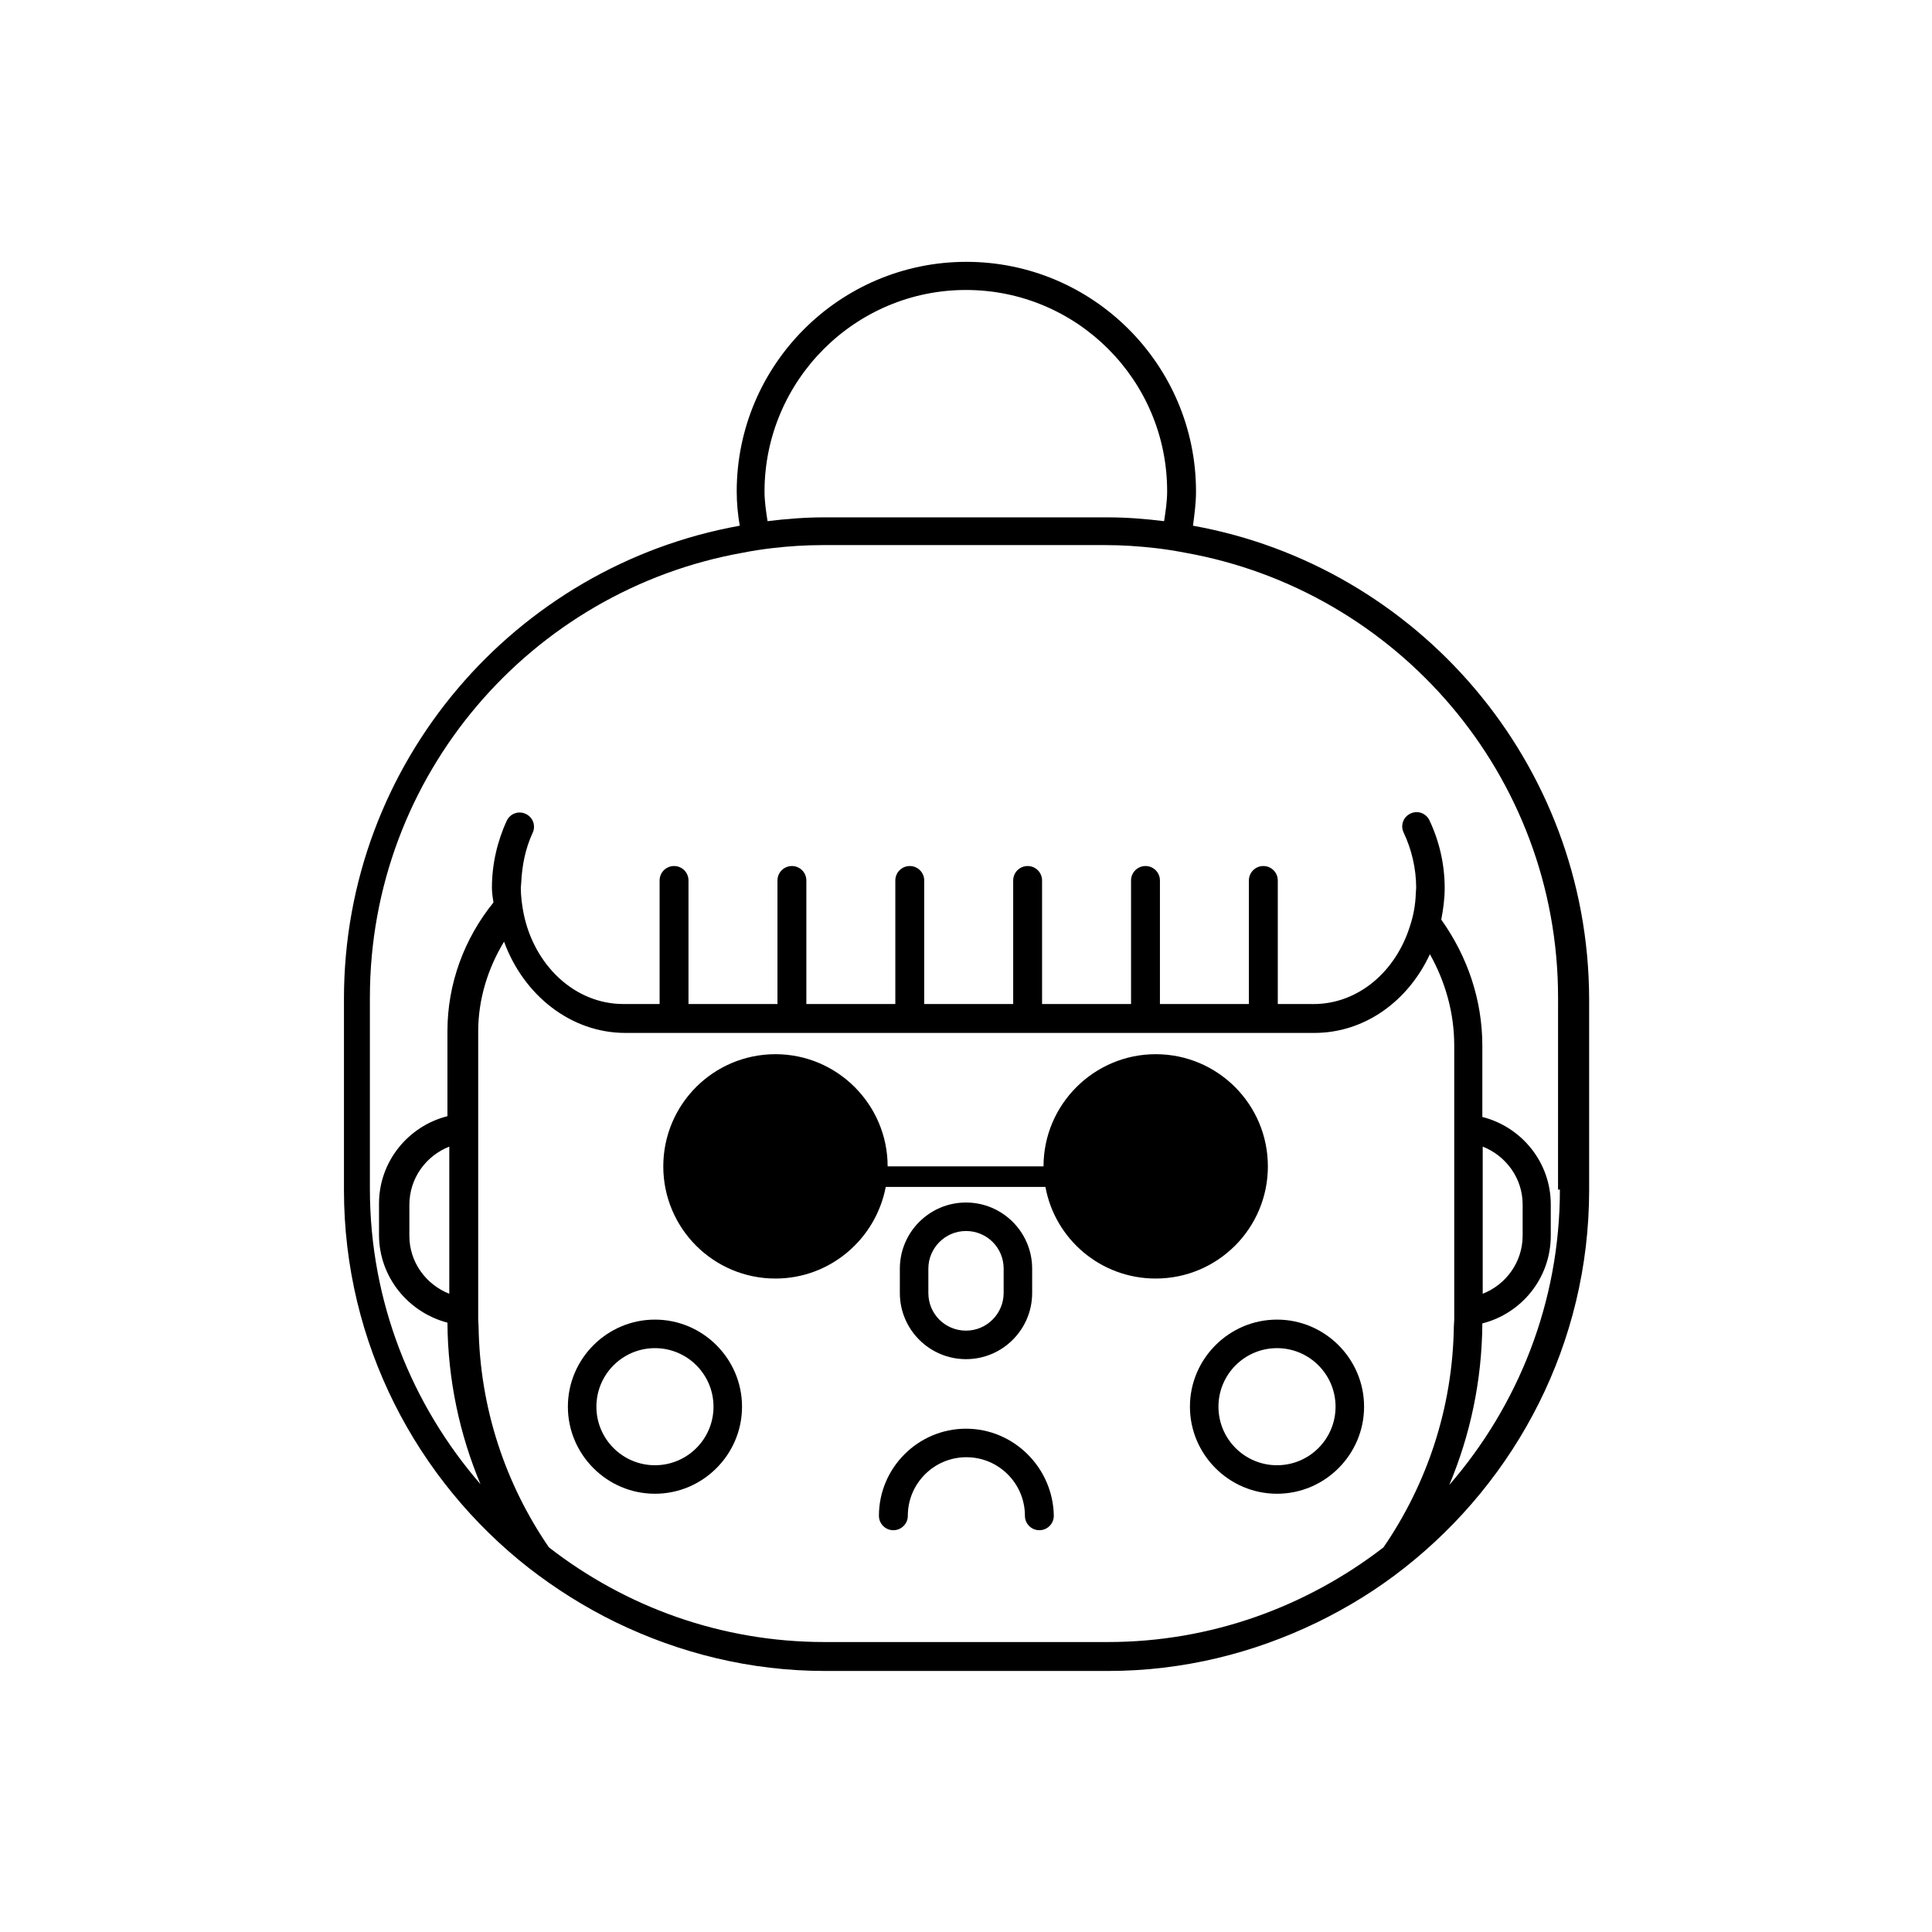 <?xml version="1.0" encoding="UTF-8"?>
<!-- Uploaded to: ICON Repo, www.svgrepo.com, Generator: ICON Repo Mixer Tools -->
<svg fill="#000000" width="800px" height="800px" version="1.1" viewBox="144 144 512 512" xmlns="http://www.w3.org/2000/svg">
 <g>
  <path d="m317.57 493.71c-12.695 0-23.074 10.379-23.074 23.074s10.379 23.074 23.074 23.074c12.695 0 23.074-10.379 23.074-23.074s-10.379-23.074-23.074-23.074zm0 38.594c-8.566 0-15.516-6.953-15.516-15.516 0-8.566 6.953-15.516 15.516-15.516 8.566 0 15.516 6.953 15.516 15.516 0.004 8.562-6.949 15.516-15.516 15.516z"/>
  <path d="m482.42 493.71c-12.695 0-23.074 10.379-23.074 23.074s10.379 23.074 23.074 23.074 23.074-10.379 23.074-23.074-10.379-23.074-23.074-23.074zm0 38.594c-8.566 0-15.516-6.953-15.516-15.516 0-8.566 6.953-15.516 15.516-15.516 8.566 0 15.516 6.953 15.516 15.516s-6.949 15.516-15.516 15.516z"/>
  <path d="m400 504.19c9.672 0 17.531-7.859 17.531-17.531v-6.449c0-9.672-7.859-17.531-17.531-17.531s-17.531 7.859-17.531 17.531v6.449c-0.004 9.672 7.856 17.531 17.531 17.531zm-9.977-23.984c0-5.441 4.434-9.977 9.977-9.977s9.977 4.434 9.977 9.977v6.449c0 5.441-4.434 9.977-9.977 9.977s-9.977-4.434-9.977-9.977z"/>
  <path d="m400 522.62c-12.695 0-23.074 10.379-23.074 23.074 0 2.117 1.715 3.828 3.828 3.828 2.117 0 3.828-1.715 3.828-3.828 0-8.566 6.953-15.516 15.516-15.516 8.566 0 15.516 6.953 15.516 15.516 0 2.117 1.715 3.828 3.828 3.828 2.117 0 3.828-1.715 3.828-3.828-0.195-12.695-10.574-23.074-23.27-23.074z"/>
  <path d="m460.15 283.32c0.402-3.023 0.805-6.047 0.805-9.07 0-33.555-27.305-60.859-60.859-60.859-33.555 0-60.859 27.305-60.859 60.859 0 3.125 0.301 6.144 0.805 9.07-59.551 10.68-104.89 62.773-104.89 125.35v50.684c0 40.605 19.246 76.883 48.969 100.16 7.152 5.543 14.812 10.379 23.074 14.41 16.828 8.16 35.57 12.898 55.418 12.898h75.066c19.852 0 38.594-4.734 55.418-12.898 8.262-4.031 15.922-8.766 23.074-14.41 29.727-23.375 48.969-59.551 48.969-100.16v-50.684c-0.191-62.574-45.535-114.67-104.98-125.35zm-60.152-62.473c29.422 0 53.305 23.879 53.305 53.305 0 2.719-0.402 5.34-0.805 7.961-4.938-0.605-9.875-1.008-15.012-1.008h-75.066c-5.039 0-10.078 0.402-15.012 1.008-0.402-2.621-0.805-5.238-0.805-7.961 0.09-29.324 23.969-53.305 53.395-53.305zm110.64 333.22c-20.254 15.617-45.543 25.09-73.051 25.09h-75.066c-27.508 0-52.801-9.371-73.051-25.09-11.488-16.727-18.34-36.879-18.641-58.543 0-0.605-0.102-1.211-0.102-1.812v-76.379c0-8.465 2.519-16.625 6.852-23.781 5.141 14.105 17.633 24.184 32.145 24.184h182.58c13.402 0 24.887-8.465 30.633-20.859 4.133 7.356 6.449 15.617 6.449 24.184v72.648c0 0.605-0.102 1.211-0.102 1.812-0.312 21.668-7.164 41.82-18.648 58.547zm46.75-94.816c0 29.926-11.082 57.234-29.32 78.293 5.543-13.199 8.664-27.609 8.766-42.824 10.379-2.621 18.137-11.992 18.137-23.277v-8.262c0-11.184-7.758-20.555-18.137-23.176v-18.84c0-12.191-3.93-23.68-10.883-33.453 0.504-2.719 0.906-5.441 0.906-8.363 0-6.246-1.41-12.395-4.031-17.938-0.906-1.914-3.125-2.719-5.039-1.812-1.914 0.906-2.719 3.125-1.812 5.039 2.117 4.434 3.324 9.574 3.324 14.609 0 0.605-0.102 1.109-0.102 1.613-0.102 2.922-0.605 5.742-1.512 8.465-3.727 12.09-13.703 20.758-25.594 20.758l-9.465-0.004v-32.746c0-2.117-1.715-3.828-3.828-3.828-2.117 0-3.828 1.715-3.828 3.828v32.746h-23.578v-32.746c0-2.117-1.715-3.828-3.828-3.828-2.117 0-3.828 1.715-3.828 3.828v32.746h-23.578v-32.746c0-2.117-1.715-3.828-3.828-3.828-2.117 0-3.828 1.715-3.828 3.828v32.746h-23.578v-32.746c0-2.117-1.715-3.828-3.828-3.828-2.117 0-3.828 1.715-3.828 3.828v32.746h-23.578v-32.746c0-2.117-1.715-3.828-3.828-3.828-2.117 0-3.828 1.715-3.828 3.828v32.746h-23.578v-32.746c0-2.117-1.715-3.828-3.828-3.828-2.117 0-3.828 1.715-3.828 3.828v32.746h-9.574c-13 0-23.781-10.379-26.5-24.184-0.402-2.117-0.707-4.332-0.707-6.648 0-0.402 0.102-0.805 0.102-1.211 0.203-4.637 1.109-9.168 3.023-13.301 0.906-1.914 0.102-4.133-1.812-5.039s-4.133-0.102-5.039 1.812c-2.519 5.441-3.93 11.586-3.93 17.734 0 1.309 0.203 2.621 0.402 3.93-7.758 9.574-12.191 21.562-12.191 34.059v22.57c-10.379 2.621-18.137 11.992-18.137 23.176v8.262c0 11.184 7.758 20.555 18.137 23.277 0.102 15.113 3.223 29.625 8.766 42.824-18.238-21.059-29.32-48.367-29.32-78.293v-50.684c0-58.945 42.723-107.91 98.848-117.89 2.519-0.504 5.141-0.906 7.758-1.211 4.332-0.504 8.766-0.805 13.301-0.805h75.066c4.535 0 8.867 0.301 13.301 0.805 2.621 0.301 5.141 0.707 7.758 1.211 56.125 9.977 98.848 58.945 98.848 117.89l-0.008 50.887zm-20.453 27.609v-38.996c6.144 2.418 10.578 8.363 10.578 15.316v8.262c0.004 7.055-4.43 13-10.578 15.418zm-273.87-38.996v38.996c-6.144-2.418-10.578-8.363-10.578-15.316v-8.262c0-7.055 4.434-13 10.578-15.418z"/>
  <path d="m480 453.1c0-16.426-13.301-29.727-29.727-29.727-16.324 0-29.727 13.301-29.727 29.727h-41.312c0-16.324-13.301-29.727-29.727-29.727s-29.727 13.301-29.727 29.727c0 16.426 13.301 29.727 29.727 29.727 14.508 0 26.602-10.48 29.223-24.285h42.32c2.519 13.805 14.609 24.285 29.223 24.285 16.426-0.004 29.727-13.305 29.727-29.727z"/>
 </g>
</svg>